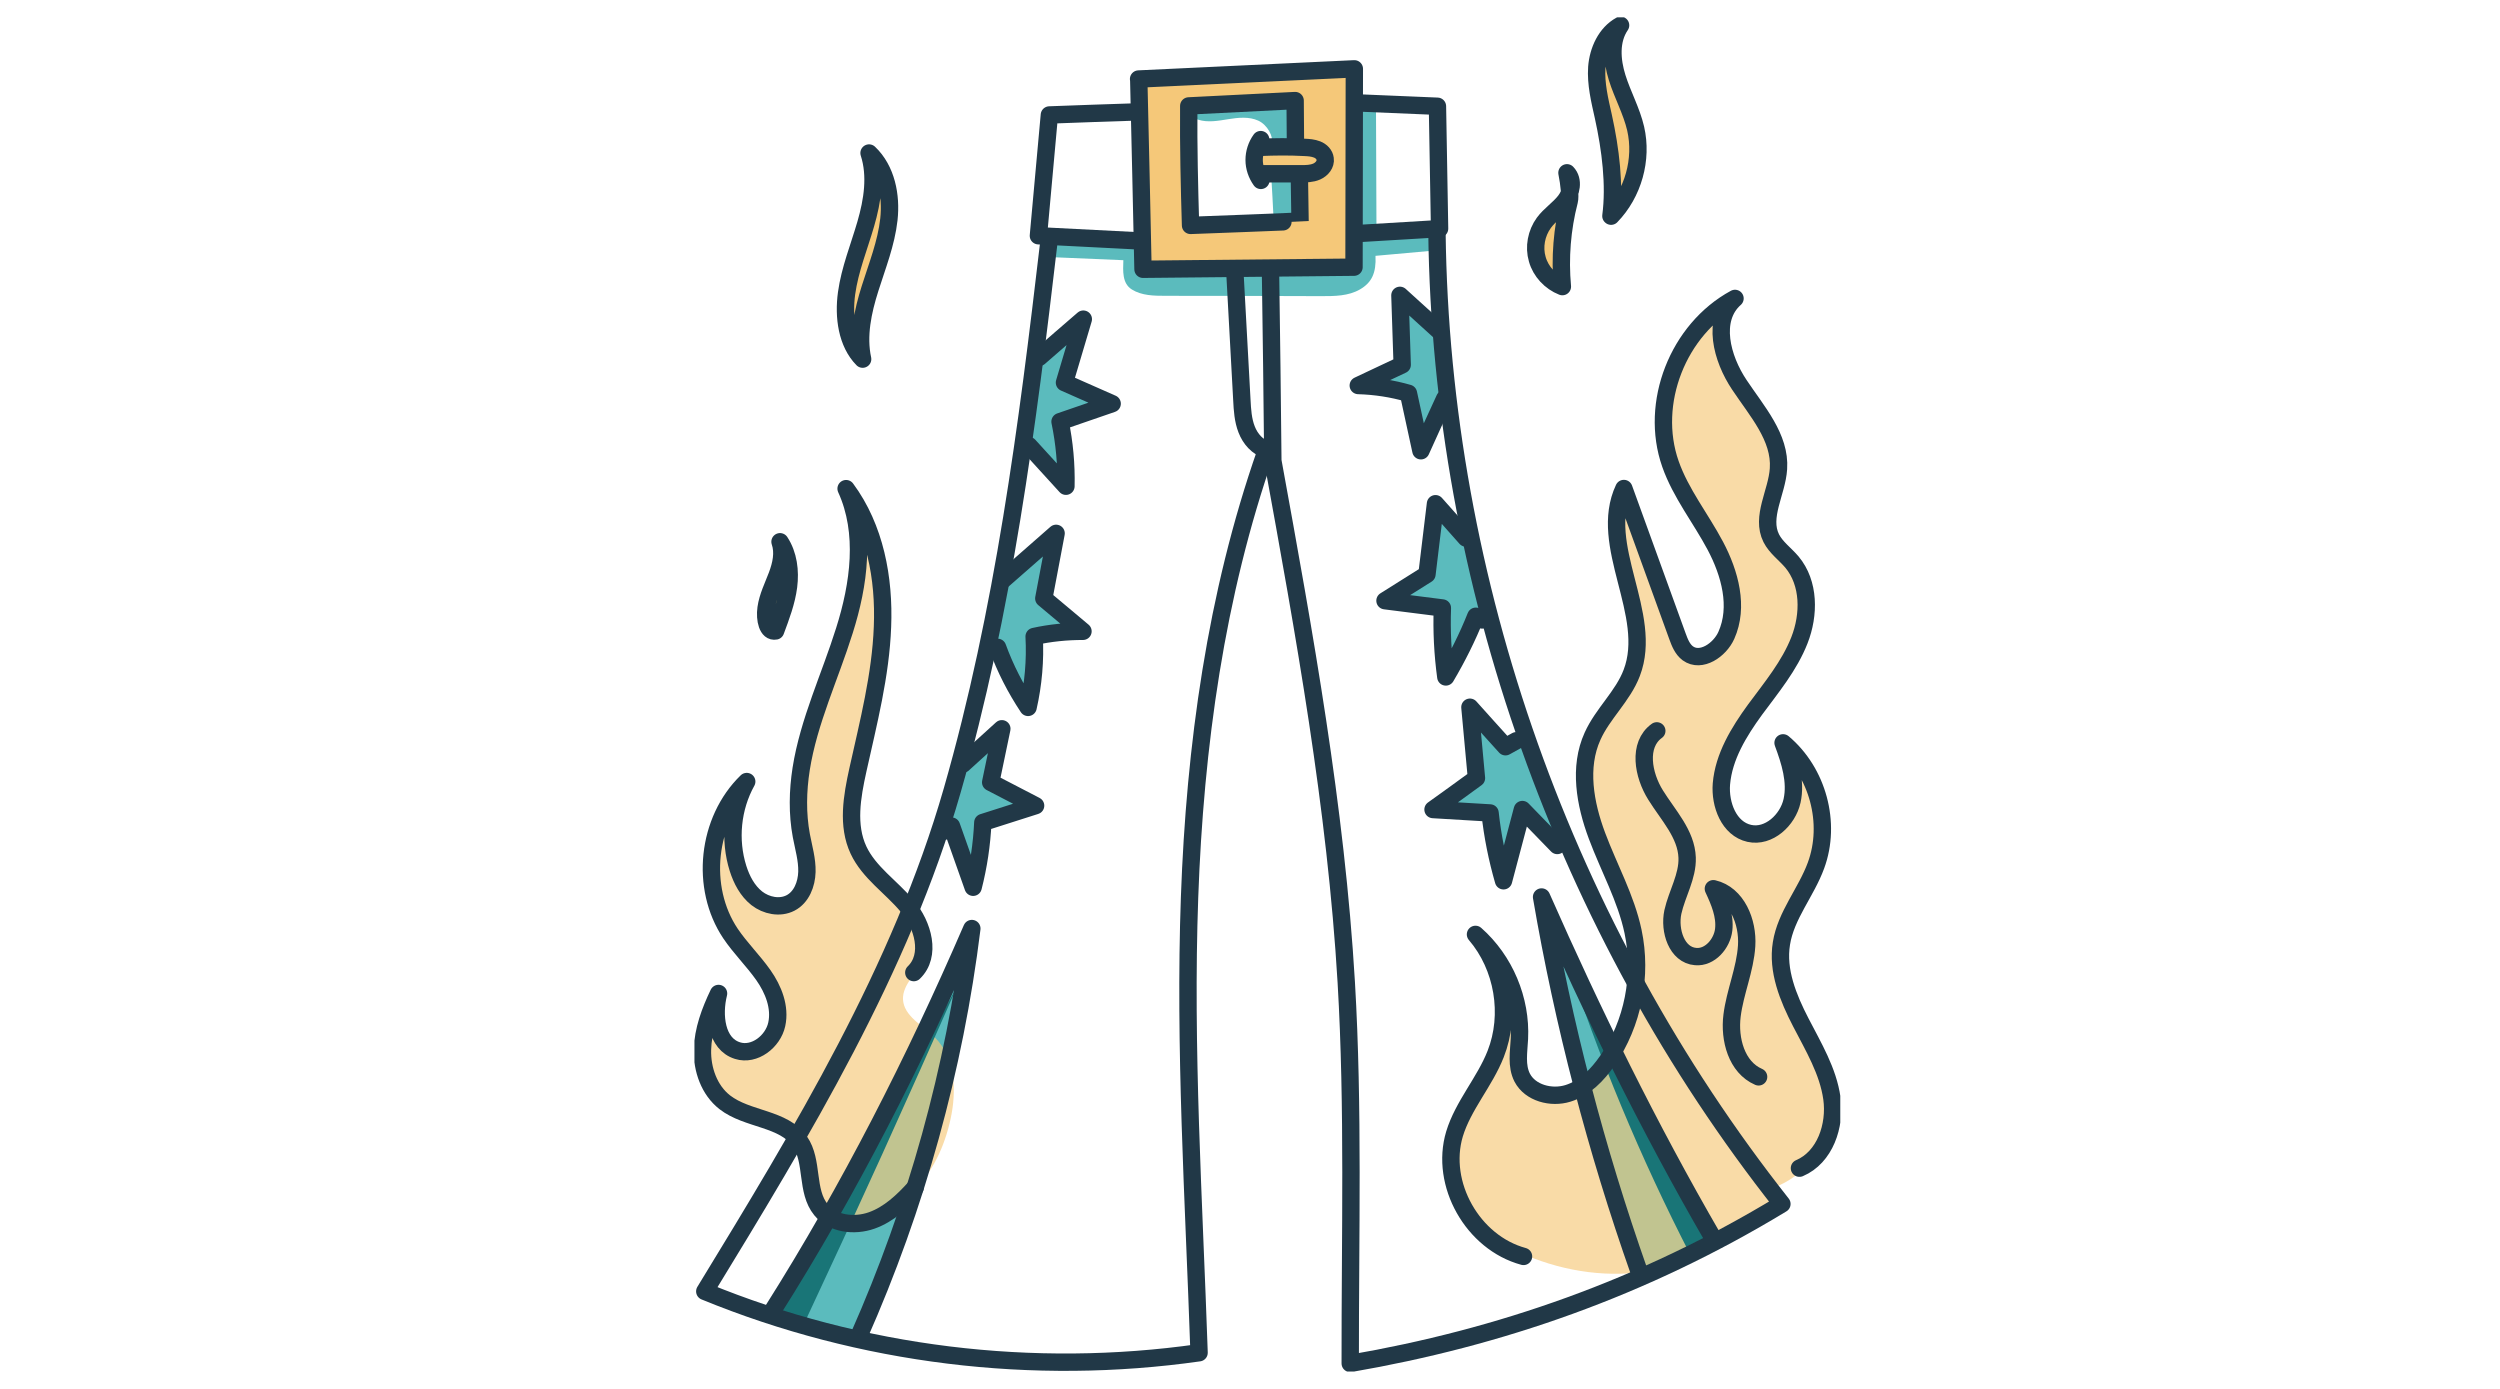 <svg width="144" height="80" viewBox="0 0 144 80" fill="none" xmlns="http://www.w3.org/2000/svg">
<g clip-path="url(#clip0_4221_238)">
<path d="M59.642 20.547C60.521 19.866 61.389 19.194 62.268 18.514C62.013 19.726 61.748 20.938 61.493 22.151C62.324 22.514 63.146 22.887 63.977 23.251C63.023 23.624 62.069 23.997 61.116 24.37C61.267 25.517 61.304 26.674 61.219 27.821C60.474 27.009 59.727 26.198 58.981 25.387L59.652 20.537L59.642 20.547Z" fill="#5BBBBD"/>
<path d="M83.175 19.073L80.588 17.012C80.616 18.308 80.635 19.595 80.663 20.891L78.746 22.038L81.069 22.542L81.891 25.274L83.26 23.456L83.184 19.073H83.175Z" fill="#5BBBBD"/>
<path d="M82.288 32.8C82.317 31.56 82.402 30.329 82.553 29.098L84.659 31.084L85.962 35.672L85.065 35.588L83.582 38.423L82.883 35.131L79.861 34.73L82.279 32.809L82.288 32.8Z" fill="#5BBBBD"/>
<path d="M85.036 44.859C84.932 43.591 84.829 42.322 84.734 41.045L86.812 43.078L87.794 42.472L90.088 48.375L87.822 46.883L86.632 50.408L85.792 46.855L82.836 46.622L85.036 44.85V44.859Z" fill="#5BBBBD"/>
<path d="M89.314 53.895C90.456 60.45 92.213 66.894 94.545 73.133C94.545 73.133 98.832 71.296 98.823 71.315C95.348 65.663 92.194 59.816 89.314 53.895Z" fill="#5BBBBD"/>
<path d="M57.565 33.369C58.651 32.661 59.7 31.887 60.682 31.057C60.54 32.222 60.323 33.388 60.021 34.526L62.183 36.326L59.482 36.736L59.18 40.27L56.876 37.212L57.565 33.379V33.369Z" fill="#5BBBBD"/>
<path d="M55.232 43.972C56.158 43.404 57.036 42.751 57.839 42.023C57.565 43.077 57.281 44.122 57.008 45.175C57.82 45.586 58.632 45.996 59.453 46.407C58.528 46.733 57.602 47.059 56.677 47.386C56.46 48.458 56.252 49.531 56.035 50.603C55.695 49.614 55.355 48.635 55.024 47.647C54.684 47.74 54.335 47.824 53.995 47.917C54.411 46.574 54.836 45.241 55.242 43.972H55.232Z" fill="#5BBBBD"/>
<path d="M55.657 54.724C54.326 62.427 52.956 70.27 49.311 77.208C49.311 77.208 44.249 75.483 44.514 75.371C48.669 68.713 52.324 61.746 55.648 54.715L55.657 54.724Z" fill="#5BBBBD"/>
<path opacity="0.66" d="M101.769 68.526C103.941 67.958 105.566 65.794 105.471 63.575C105.358 60.609 102.591 58.175 102.666 55.2C102.714 53.251 103.989 51.544 104.508 49.661C105.122 47.45 104.65 44.97 103.261 43.142C103.46 44.13 103.582 45.389 103.054 46.434C102.525 47.478 101.174 48.159 100.107 47.665C99.39 47.339 98.955 46.565 98.87 45.781C98.785 44.998 99.012 44.224 99.323 43.506C100.107 41.724 101.429 40.232 102.421 38.554C103.412 36.875 104.055 34.795 103.318 32.996C102.855 31.867 101.883 30.925 101.798 29.713C101.722 28.743 102.251 27.82 102.326 26.85C102.421 25.684 101.864 24.556 101.203 23.577C100.542 22.598 99.767 21.684 99.323 20.593C98.88 19.501 98.842 18.149 99.607 17.254C96.509 19.24 95.083 23.446 96.358 26.869C97.397 29.666 100.013 31.988 99.928 34.973C99.909 35.719 99.692 36.483 99.163 37.015C98.634 37.547 97.756 37.77 97.104 37.407C96.481 37.062 96.226 36.325 96.018 35.654C95.263 33.238 94.498 30.813 93.742 28.398C91.977 31.942 95.32 35.747 93.969 38.917C93.478 40.083 92.42 40.922 91.816 42.042C90.787 43.953 91.259 46.303 92.09 48.308C92.921 50.313 94.092 52.207 94.46 54.333C94.961 57.214 93.818 60.311 91.561 62.204C90.824 62.819 89.842 63.323 88.936 63.015C87.755 62.614 87.434 61.131 87.425 59.9C87.425 58.669 87.472 57.261 86.565 56.412C87.274 57.998 86.65 59.844 85.81 61.355C84.969 62.866 83.874 64.311 83.562 66.009C83.071 68.769 85.111 71.734 87.916 72.313C90.192 73.264 92.722 73.628 95.216 73.18C97.331 72.135 99.446 71.091 101.562 70.047C101.883 69.888 102.232 69.701 102.355 69.375C102.478 69.049 102.213 68.573 101.779 68.526H101.769Z" fill="#F5C879"/>
<path d="M92.685 2.072C91.693 3.499 91.75 5.383 92.071 7.089C92.392 8.796 92.911 10.493 92.722 12.209C93.837 11.127 94.403 9.523 94.215 7.994C93.96 5.942 92.458 4.049 92.685 2.072Z" fill="#F5C879"/>
<path d="M90.362 11.295C90.116 12.964 89.984 14.652 89.965 16.34C89.351 16.21 88.822 15.781 88.558 15.221C88.293 14.662 88.322 13.981 88.615 13.44C89.02 12.703 89.852 12.274 90.362 11.304V11.295Z" fill="#F5C879"/>
<path d="M50.69 10.252C51.483 11.716 51.143 13.515 50.633 15.101C50.123 16.686 49.481 18.318 49.736 19.959C48.896 19.167 48.641 17.917 48.764 16.77C48.886 15.623 49.34 14.551 49.746 13.469C50.152 12.387 50.511 11.268 50.699 10.242L50.69 10.252Z" fill="#F5C879"/>
<path d="M45.269 32.559C45.392 33.51 45.345 34.48 45.118 35.412C45.08 35.562 45.043 35.72 44.948 35.841C44.854 35.962 44.693 36.046 44.542 36.009C44.325 35.953 44.23 35.701 44.212 35.487C44.098 34.442 44.674 33.463 45.279 32.559H45.269Z" fill="#F5C879"/>
<path opacity="0.66" d="M49.293 29.219C50.02 32.287 48.971 35.467 47.876 38.423C46.781 41.379 45.61 44.485 46.101 47.6C46.242 48.495 46.526 49.39 46.422 50.295C46.318 51.199 45.685 52.132 44.769 52.197C43.787 52.263 43.032 51.33 42.673 50.425C42.116 49.026 42.05 47.432 42.493 46.108C40.831 48.038 40.567 51.022 41.87 53.204C42.446 54.174 43.277 54.958 43.938 55.881C44.599 56.804 45.081 57.932 44.816 59.024C44.552 60.115 43.277 60.982 42.248 60.506C41.303 60.059 41.086 58.828 41.162 57.793C40.444 58.874 40.246 60.283 40.633 61.514C41.03 62.745 42.002 63.789 43.221 64.265C44.221 64.656 45.459 64.75 46.091 65.617C46.601 66.316 46.507 67.258 46.563 68.126C46.62 68.993 46.988 70 48.065 70.047C49.651 70.392 51.361 69.776 52.532 68.666C53.712 67.566 54.411 66.027 54.751 64.46C55.11 62.838 55.034 60.945 53.854 59.76C53.155 59.061 52.041 58.529 52.012 57.541C51.993 56.711 52.787 56.105 53.06 55.321C53.297 54.65 53.136 53.895 52.787 53.27C52.437 52.645 51.927 52.141 51.597 51.544C50.275 50.854 49.444 49.446 49.17 47.991C48.896 46.536 49.123 45.035 49.481 43.608C49.84 42.181 50.35 40.773 50.652 39.328C51.37 35.887 50.898 32.222 49.274 29.228L49.293 29.219Z" fill="#F5C879"/>
<path d="M65.591 4.702C65.525 8.237 65.639 11.771 65.941 15.296C69.756 15.557 73.581 15.38 77.405 15.203C77.537 15.203 77.689 15.184 77.773 15.082C77.83 15.007 77.83 14.905 77.83 14.811C77.858 11.202 77.877 7.593 77.906 3.984C73.76 3.9 69.614 4.115 65.591 4.702ZM74.714 12.694C72.683 12.974 70.625 13.105 68.576 13.058C68.415 10.745 68.424 8.423 68.604 6.111C70.502 6.148 72.476 6.045 74.43 5.868C74.478 6.717 74.525 7.565 74.572 8.414C74.109 8.265 73.618 8.106 73.127 8.153C72.636 8.2 72.136 8.517 72.041 8.992C71.928 9.57 72.447 10.111 73.023 10.251C73.6 10.382 74.194 10.232 74.761 10.074C74.752 10.951 74.733 11.818 74.714 12.694Z" fill="#F5C879"/>
<path d="M55.204 56.654C52.324 63.22 49.359 69.748 46.318 76.238C45.78 76.052 45.241 75.856 44.703 75.669C48.509 69.141 52.031 62.455 55.214 56.654H55.204Z" fill="#197577"/>
<path d="M90.107 54.828C92.053 60.843 94.489 66.699 97.388 72.323C97.861 72.08 98.342 71.838 98.814 71.586C95.33 65.739 92.242 59.668 90.117 54.818L90.107 54.828Z" fill="#197577"/>
<path d="M60.729 14.819C62.051 14.876 63.383 14.931 64.705 14.987C64.686 15.612 64.629 16.321 65.196 16.675C65.762 17.03 66.471 17.039 67.132 17.039C70.116 17.039 73.109 17.048 76.093 17.058C76.868 17.058 77.671 17.058 78.341 16.666C79.011 16.274 79.276 15.724 79.229 14.736C80.4 14.633 81.382 14.54 82.553 14.437C82.562 14.046 82.581 13.663 82.591 13.271C81.146 13.495 79.672 13.579 78.209 13.533L78.133 15.146C73.978 15.435 69.814 15.556 65.649 15.519C65.715 14.959 65.781 14.4 65.847 13.84C64.062 13.906 62.268 13.84 60.493 13.635C60.465 14.027 60.446 14.409 60.719 14.819H60.729Z" fill="#5BBBBD"/>
<path d="M69.01 6.893C69.567 7.071 70.172 6.959 70.748 6.865C71.324 6.772 71.947 6.707 72.476 6.949C73.005 7.192 73.373 7.873 73.26 8.32L74.629 8.246C74.535 7.863 74.61 7.453 74.629 7.061C74.648 6.67 74.553 6.222 74.223 5.998C73.959 5.812 73.609 5.821 73.288 5.83C71.702 5.896 70.125 6.026 68.557 6.203C68.538 6.474 68.529 6.753 68.51 7.024C68.519 6.94 68.614 6.763 69.02 6.893H69.01Z" fill="#5BBBBD"/>
<path d="M73.222 10.102C73.27 10.913 73.317 11.725 73.355 12.545C73.893 12.527 74.441 12.592 74.96 12.723C74.903 11.781 74.847 10.848 74.781 9.906C74.195 9.906 73.6 9.906 73.213 10.111L73.222 10.102Z" fill="#5BBBBD"/>
<path d="M79.257 6.072C79.266 8.497 79.276 10.931 79.285 13.356C78.879 13.384 78.464 13.402 78.058 13.43C78.067 11.015 78.086 8.6 78.095 6.184C78.568 6.249 79.049 6.212 79.257 6.072Z" fill="#5BBBBD"/>
<path d="M65.591 4.552C65.677 8.208 65.761 11.854 65.837 15.51L77.991 15.389L78.01 3.965L65.582 4.552H65.591Z" stroke="#213847" stroke-linecap="round" stroke-linejoin="round"/>
<path d="M74.619 8.413L74.6 5.793C72.561 5.896 70.511 5.998 68.472 6.101C68.453 8.497 68.509 10.736 68.575 12.983C68.575 12.983 74.883 12.75 74.883 12.731C74.874 11.939 74.855 11.137 74.846 10.344" stroke="#213847" stroke-linecap="round" stroke-linejoin="round"/>
<path d="M72.561 8.489C73.41 8.451 74.27 8.442 75.129 8.489C75.375 8.498 75.63 8.517 75.866 8.61C76.102 8.703 76.3 8.899 76.329 9.151C76.376 9.458 76.14 9.748 75.847 9.878C75.554 10.009 75.233 10.009 74.921 10.009C74.138 10.009 73.354 10.009 72.561 10.009" stroke="#213847" stroke-linecap="round" stroke-linejoin="round"/>
<path d="M72.617 8.041C72.371 8.386 72.239 8.796 72.239 9.216C72.239 9.636 72.381 10.046 72.626 10.391" stroke="#213847" stroke-linecap="round" stroke-linejoin="round"/>
<path d="M65.525 6.445C63.834 6.501 62.135 6.557 60.444 6.622L59.812 13.579L65.657 13.878" stroke="#213847" stroke-linecap="round" stroke-linejoin="round"/>
<path d="M78.123 5.924C79.681 5.989 81.239 6.054 82.797 6.12L82.92 13.17L78.246 13.45" stroke="#213847" stroke-linecap="round" stroke-linejoin="round"/>
<path d="M71.135 15.791C71.267 18.206 71.399 20.622 71.531 23.037C71.56 23.615 71.597 24.203 71.805 24.734C72.013 25.275 72.428 25.76 72.995 25.919" stroke="#213847" stroke-linecap="round" stroke-linejoin="round"/>
<path d="M73.184 15.893C73.231 19.399 73.287 22.906 73.316 26.543C75.129 36.502 76.951 46.5 77.546 56.599C77.971 63.855 77.764 71.119 77.773 78.533C86.329 77.06 94.648 74.197 102.638 69.347C90.116 53.485 83.014 33.518 82.769 13.412" stroke="#213847" stroke-linecap="round" stroke-linejoin="round"/>
<path d="M72.901 26.048C70.03 34.264 68.831 42.983 68.519 51.675C68.207 60.367 68.764 69.058 69.067 77.918C59.519 79.279 49.613 78.085 40.595 74.383C46.204 65.197 51.88 55.862 54.845 45.539C57.81 35.215 59.17 24.593 60.426 13.859" stroke="#213847" stroke-linecap="round" stroke-linejoin="round"/>
<path d="M98.681 71.325C94.979 64.936 91.721 58.306 88.794 51.666C90.05 58.996 91.939 66.223 94.413 73.246" stroke="#213847" stroke-linecap="round" stroke-linejoin="round"/>
<path d="M44.532 75.446C48.933 68.48 52.682 61.103 55.978 53.484C54.977 61.57 52.776 69.506 49.471 76.966" stroke="#213847" stroke-linecap="round" stroke-linejoin="round"/>
<path d="M59.859 20.584C60.709 19.847 61.549 19.11 62.399 18.383C62.04 19.605 61.672 20.817 61.313 22.038C62.229 22.439 63.145 22.85 64.061 23.251C63.06 23.596 62.059 23.941 61.058 24.286C61.313 25.508 61.426 26.757 61.398 28.007C60.69 27.224 59.981 26.45 59.264 25.666" stroke="#213847" stroke-linecap="round" stroke-linejoin="round"/>
<path d="M57.791 33.388C58.801 32.502 59.821 31.607 60.832 30.721C60.596 31.97 60.359 33.22 60.123 34.47C60.879 35.104 61.634 35.738 62.38 36.363C61.436 36.363 60.492 36.456 59.566 36.661C59.642 38.032 59.519 39.412 59.217 40.746C58.499 39.664 57.904 38.508 57.46 37.286L57.158 37.435" stroke="#213847" stroke-linecap="round" stroke-linejoin="round"/>
<path d="M55.468 44.01C56.214 43.329 56.96 42.657 57.706 41.977C57.488 43.002 57.281 44.038 57.063 45.063C57.923 45.511 58.792 45.959 59.651 46.406C58.641 46.733 57.621 47.05 56.61 47.376C56.553 48.635 56.365 49.885 56.053 51.106C55.638 49.931 55.222 48.756 54.806 47.581C54.655 47.684 54.495 47.786 54.344 47.889" stroke="#213847" stroke-linecap="round" stroke-linejoin="round"/>
<path d="M82.854 19.026C82.118 18.355 81.381 17.683 80.635 17.012C80.682 18.345 80.72 19.679 80.767 21.012C79.927 21.413 79.077 21.805 78.236 22.206C79.218 22.234 80.191 22.383 81.126 22.654C81.362 23.754 81.608 24.864 81.844 25.964C82.297 24.966 82.75 23.959 83.213 22.962" stroke="#213847" stroke-linecap="round" stroke-linejoin="round"/>
<path d="M84.44 30.991C83.855 30.329 83.269 29.676 82.684 29.014C82.523 30.366 82.353 31.718 82.193 33.08C81.39 33.583 80.578 34.096 79.775 34.6C80.88 34.74 81.976 34.88 83.081 35.019C83.033 36.344 83.1 37.677 83.279 38.992C83.94 37.873 84.525 36.707 85.007 35.495C85.13 35.57 85.253 35.644 85.375 35.709" stroke="#213847" stroke-linecap="round" stroke-linejoin="round"/>
<path d="M87.339 42.667C87.132 42.779 86.924 42.891 86.716 43.012C86.036 42.256 85.347 41.501 84.667 40.736C84.79 42.098 84.922 43.459 85.044 44.821C84.213 45.427 83.382 46.033 82.542 46.63C83.637 46.695 84.733 46.761 85.828 46.826C85.97 48.15 86.234 49.456 86.603 50.733C86.962 49.363 87.33 48.001 87.689 46.63C88.359 47.32 89.03 48.01 89.7 48.7" stroke="#213847" stroke-linecap="round" stroke-linejoin="round"/>
<path d="M87.755 72.37C84.828 71.577 82.92 68.192 83.779 65.319C84.28 63.669 85.517 62.326 86.15 60.712C87.047 58.437 86.584 55.686 84.988 53.821C86.679 55.313 87.632 57.588 87.519 59.827C87.481 60.591 87.33 61.393 87.68 62.074C88.142 62.96 89.351 63.277 90.314 62.978C91.278 62.68 92.024 61.906 92.59 61.085C94.063 58.941 94.602 56.19 94.063 53.653C93.657 51.732 92.675 49.988 91.986 48.141C91.296 46.295 90.919 44.197 91.731 42.406C92.316 41.1 93.478 40.103 93.988 38.76C95.282 35.384 91.995 31.42 93.535 28.138C94.564 30.973 95.593 33.808 96.623 36.652C96.755 37.016 96.906 37.398 97.218 37.631C97.973 38.182 99.059 37.445 99.437 36.596C100.173 34.955 99.644 33.025 98.804 31.439C97.963 29.854 96.811 28.418 96.216 26.72C94.989 23.223 96.651 18.971 99.937 17.189C98.568 18.402 99.172 20.649 100.183 22.16C101.193 23.68 102.562 25.191 102.44 27C102.355 28.362 101.41 29.77 102.024 31.001C102.298 31.542 102.817 31.905 103.214 32.372C104.234 33.593 104.225 35.403 103.648 36.876C103.072 38.349 102.034 39.599 101.089 40.877C100.154 42.164 99.286 43.581 99.153 45.157C99.059 46.342 99.588 47.74 100.759 48.002C101.883 48.253 102.978 47.237 103.223 46.127C103.469 45.008 103.101 43.861 102.704 42.788C104.706 44.467 105.499 47.414 104.602 49.848C104.036 51.396 102.865 52.72 102.61 54.343C102.355 55.91 102.997 57.476 103.724 58.885C104.451 60.293 105.301 61.701 105.518 63.268C105.735 64.834 105.122 66.662 103.648 67.287" stroke="#213847" stroke-linecap="round" stroke-linejoin="round"/>
<path d="M101.296 62.027C100.021 61.476 99.597 59.863 99.766 58.502C99.936 57.14 100.522 55.844 100.607 54.473C100.692 53.102 100.05 51.507 98.69 51.19C99.039 51.936 99.379 52.738 99.285 53.55C99.19 54.361 98.492 55.172 97.67 55.098C96.575 55.014 96.131 53.596 96.357 52.533C96.594 51.47 97.217 50.481 97.179 49.4C97.132 48.038 96.084 46.956 95.366 45.8C94.639 44.644 94.318 42.9 95.432 42.098" stroke="#213847" stroke-linecap="round" stroke-linejoin="round"/>
<path d="M92.798 12.452C94.073 11.137 94.62 9.179 94.214 7.407C93.978 6.39 93.459 5.467 93.147 4.469C92.835 3.471 92.751 2.324 93.346 1.457C92.496 1.923 92.052 2.912 91.976 3.872C91.91 4.833 92.146 5.784 92.354 6.717C92.769 8.601 93.024 10.662 92.788 12.443L92.798 12.452Z" stroke="#213847" stroke-linecap="round" stroke-linejoin="round"/>
<path d="M90.39 11.576C89.974 13.18 89.842 14.858 89.993 16.509C89.304 16.239 88.746 15.642 88.548 14.933C88.34 14.224 88.492 13.432 88.926 12.835C89.275 12.359 89.795 12.033 90.154 11.566C90.512 11.1 90.673 10.382 90.257 9.953C90.39 10.615 90.456 11.324 90.39 11.576Z" stroke="#213847" stroke-linecap="round" stroke-linejoin="round"/>
<path d="M52.635 56.021C53.664 55.032 53.173 53.27 52.248 52.179C51.332 51.088 50.057 50.258 49.452 48.971C48.782 47.544 49.075 45.884 49.415 44.345C50.019 41.622 50.727 38.89 50.831 36.101C50.944 33.313 50.406 30.403 48.735 28.146C49.896 30.683 49.481 33.658 48.64 36.316C47.809 38.974 46.582 41.538 46.147 44.289C45.949 45.557 45.921 46.863 46.157 48.131C46.289 48.831 46.497 49.521 46.478 50.22C46.459 50.929 46.166 51.684 45.533 52.011C44.92 52.328 44.136 52.169 43.588 51.74C43.05 51.312 42.719 50.677 42.511 50.025C41.992 48.383 42.172 46.527 43.012 45.017C40.717 47.245 40.302 51.125 42.077 53.773C42.644 54.613 43.38 55.331 43.966 56.161C44.551 56.991 44.957 58.017 44.74 59.005C44.523 59.994 43.456 60.824 42.483 60.516C41.246 60.134 41.076 58.464 41.388 57.224C40.897 58.25 40.491 59.332 40.462 60.469C40.434 61.598 40.849 62.791 41.747 63.491C43.05 64.507 45.146 64.395 46.072 65.748C46.865 66.895 46.402 68.601 47.29 69.683C47.951 70.504 49.207 70.653 50.208 70.299C51.209 69.944 52.002 69.189 52.71 68.406" stroke="#213847" stroke-linecap="round" stroke-linejoin="round"/>
<path d="M49.688 20.686C49.396 19.343 49.698 17.935 50.114 16.62C50.529 15.305 51.048 14.009 51.2 12.638C51.351 11.267 51.058 9.766 50.057 8.814C50.482 10.129 50.255 11.566 49.868 12.899C49.481 14.233 48.952 15.52 48.763 16.89C48.574 18.261 48.782 19.763 49.688 20.686Z" stroke="#213847" stroke-linecap="round" stroke-linejoin="round"/>
<path d="M44.674 36.343C44.985 35.504 45.306 34.665 45.42 33.779C45.533 32.893 45.42 31.951 44.929 31.205C45.146 31.83 44.995 32.52 44.759 33.145C44.523 33.77 44.22 34.367 44.126 35.029C44.032 35.691 44.211 36.437 44.674 36.343Z" stroke="#213847" stroke-linecap="round" stroke-linejoin="round"/>
</g>
<defs>
<clipPath id="clip0_4221_238">
<rect width="66" height="78" fill="white" transform="translate(40 1)"/>
</clipPath>
</defs>
</svg>
